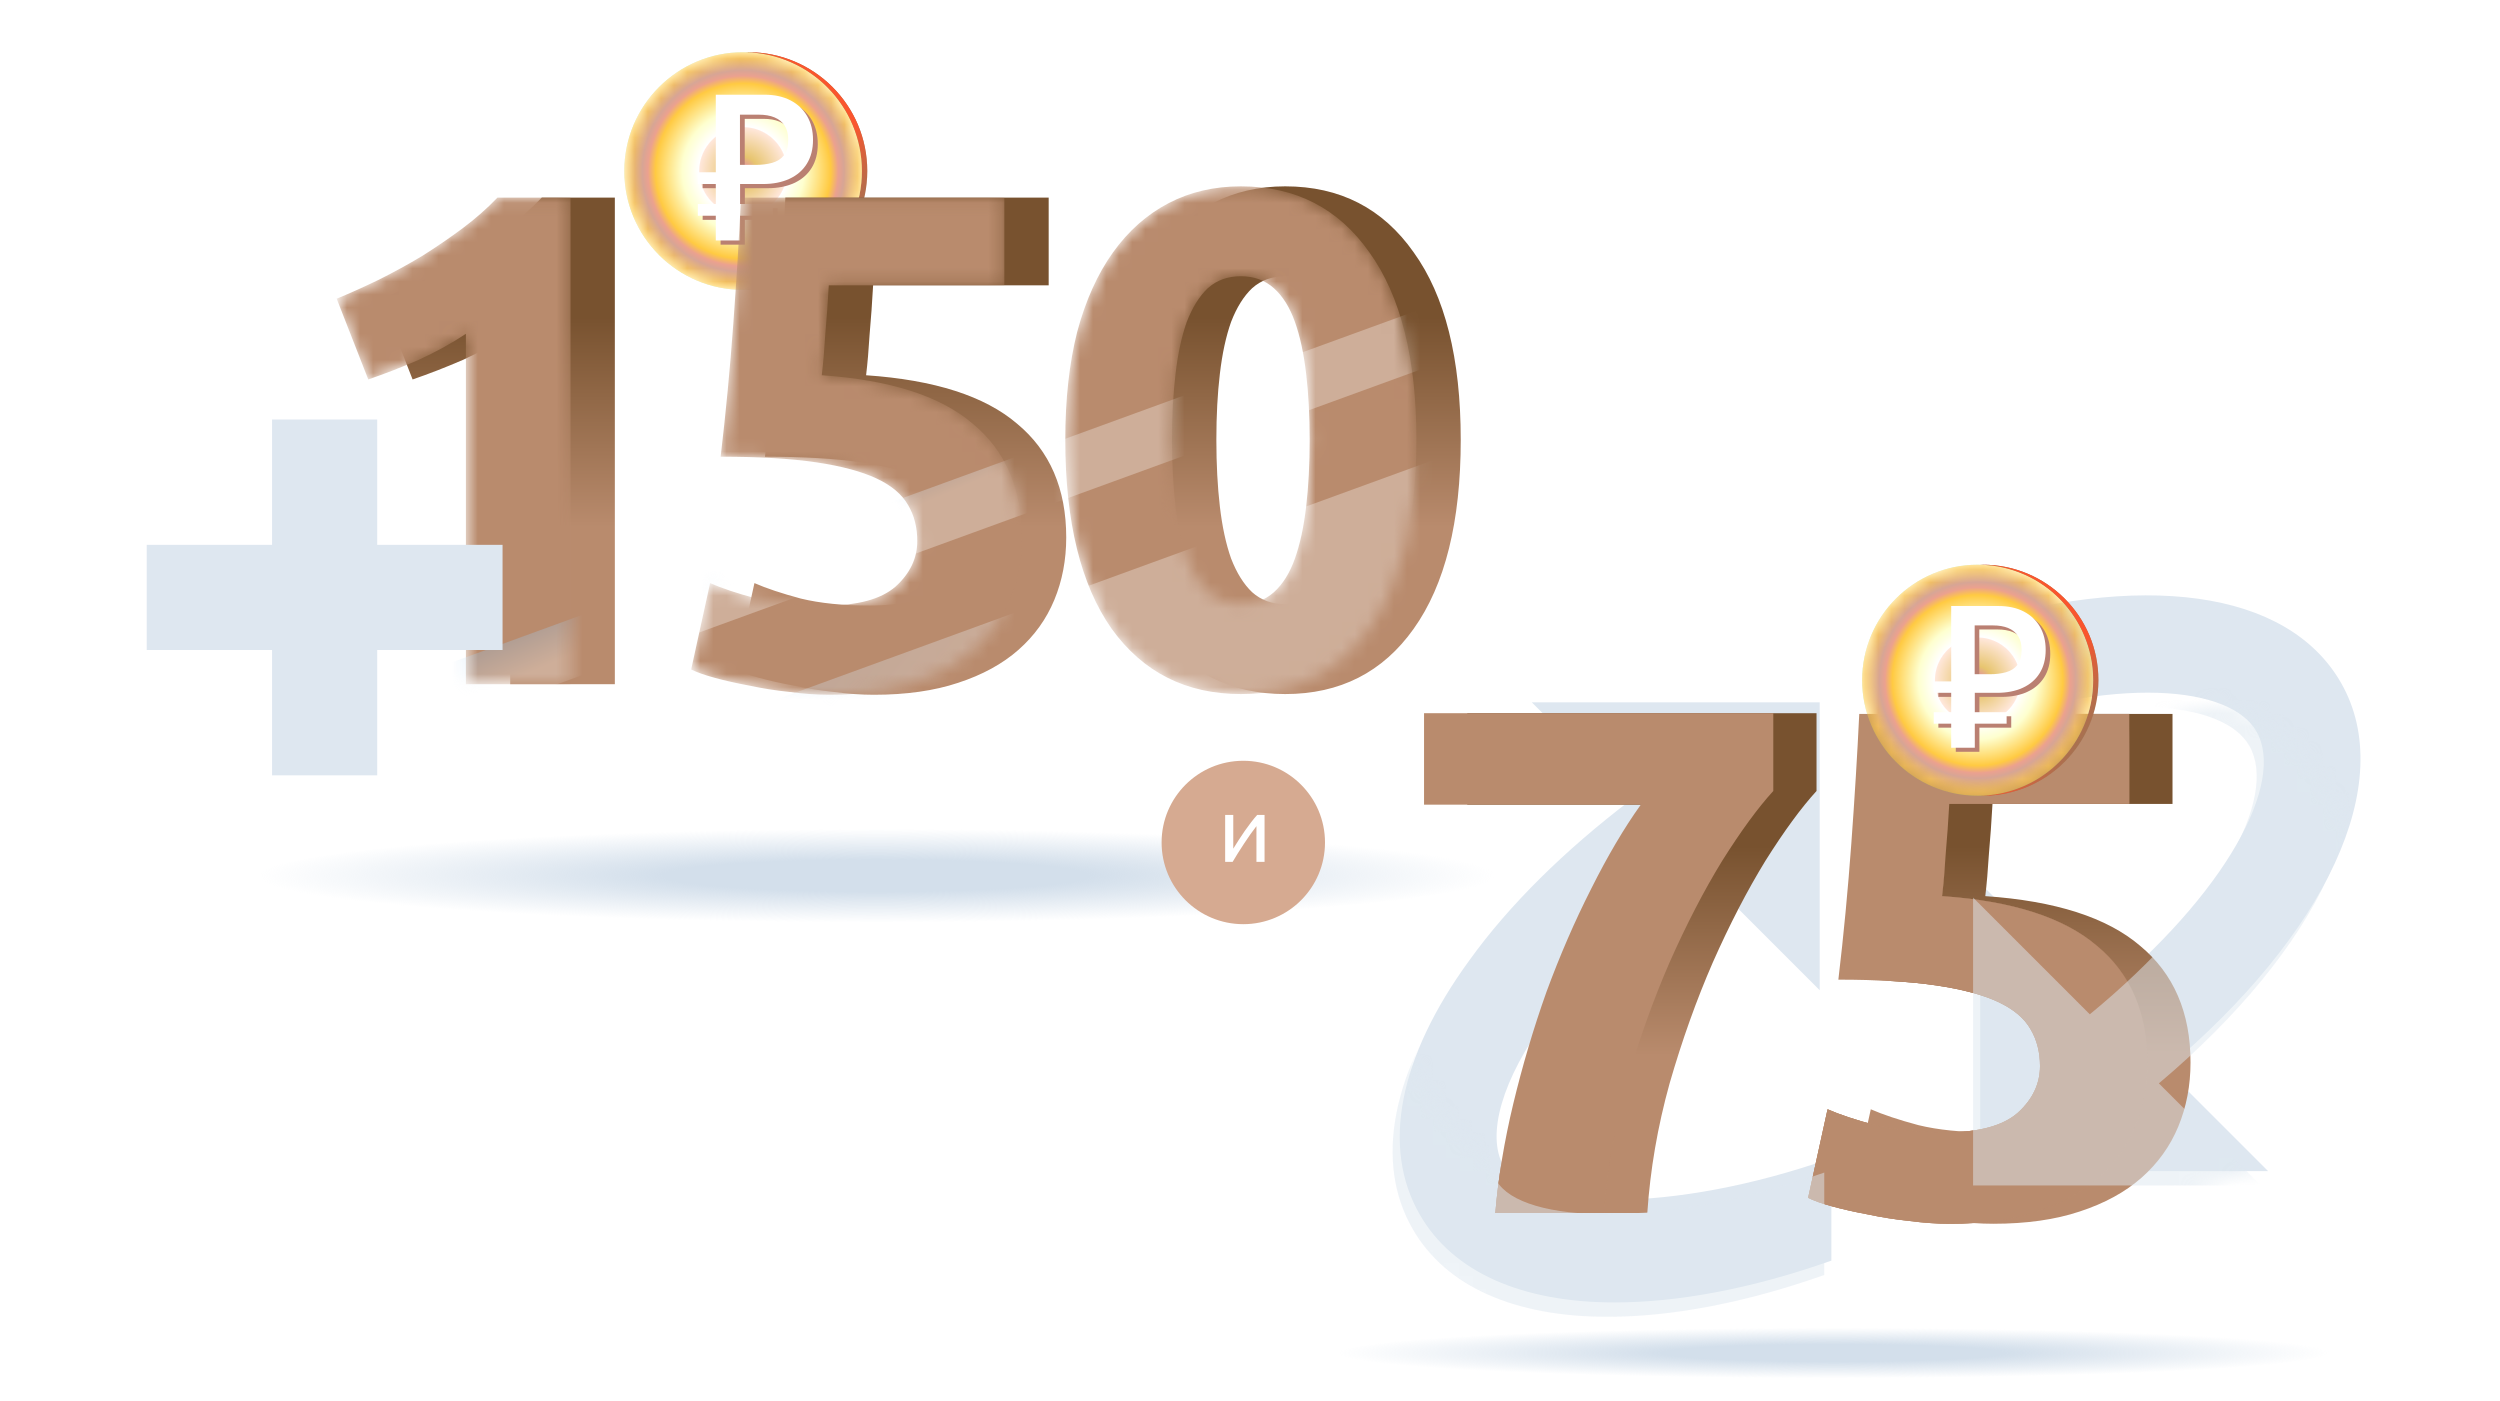 <svg width="191" height="107" viewBox="0 0 191 107" fill="none" xmlns="http://www.w3.org/2000/svg">
<g filter="url(#filter0_f_27407_16550)">
<path d="M114.403 66.747C114.403 66.499 114.079 66.251 113.451 66.015C107.662 64.46 89.261 63.336 67.46 63.336C41.004 63.336 19.547 65.009 19.547 67.061C19.547 67.309 19.871 67.558 20.498 67.793C26.308 69.348 44.688 70.472 66.489 70.472C92.946 70.472 114.403 68.799 114.403 66.747Z" fill="url(#paint0_radial_27407_16550)"/>
</g>
<path d="M56.977 22.142C61.895 22.034 65.849 18.012 65.849 13.068C65.849 8.123 61.895 4.101 56.977 3.993C57.045 3.993 57.114 3.99 57.183 3.99C62.196 3.99 66.26 8.053 66.26 13.068C66.26 18.082 62.196 22.145 57.183 22.145C57.114 22.145 57.045 22.142 56.977 22.142Z" fill="#9F7454"/>
<path d="M56.977 22.142C61.895 22.034 65.849 18.012 65.849 13.068C65.849 8.123 61.895 4.101 56.977 3.993C57.045 3.993 57.114 3.99 57.183 3.99C62.196 3.99 66.26 8.053 66.26 13.068C66.26 18.082 62.196 22.145 57.183 22.145C57.114 22.145 57.045 22.142 56.977 22.142Z" fill="url(#paint1_linear_27407_16550)"/>
<mask id="mask0_27407_16550" style="mask-type:alpha" maskUnits="userSpaceOnUse" x="47" y="3" width="19" height="20">
<circle cx="56.773" cy="13.068" r="9.078" fill="white"/>
</mask>
<g mask="url(#mask0_27407_16550)">
<g filter="url(#filter1_bii_27407_16550)">
<circle cx="56.773" cy="13.068" r="9.078" fill="#5CDB5F" fill-opacity="0.5"/>
<circle cx="56.773" cy="13.068" r="9.078" fill="url(#paint2_angular_27407_16550)"/>
</g>
<path d="M56.905 18.693L55.052 18.693L55.052 14.377L53.682 14.377L53.682 13.479L55.052 13.479L55.052 7.555L58.766 7.555C59.533 7.555 60.193 7.698 60.748 7.983C61.303 8.269 61.729 8.67 62.029 9.187C62.328 9.705 62.479 10.31 62.479 11.007C62.479 11.714 62.323 12.321 62.01 12.827C61.697 13.334 61.252 13.718 60.677 13.982C60.101 14.247 59.426 14.378 58.654 14.378L56.908 14.378L56.908 18.693L56.905 18.693ZM59.41 15.903L59.41 16.8L53.682 16.8L53.682 15.903L59.41 15.903ZM58.097 12.917C58.56 12.917 58.978 12.865 59.355 12.761C59.729 12.657 60.029 12.469 60.252 12.193C60.474 11.919 60.586 11.523 60.586 11.006C60.586 10.564 60.495 10.203 60.313 9.92C60.132 9.638 59.872 9.427 59.538 9.288C59.204 9.148 58.801 9.08 58.334 9.08L56.898 9.08L56.898 12.915L58.097 12.915L58.097 12.917Z" fill="#BA8072"/>
<path d="M56.54 18.374L54.687 18.374L54.687 14.057L53.316 14.057L53.316 13.16L54.687 13.16L54.687 7.236L58.4 7.236C59.168 7.236 59.828 7.379 60.383 7.664C60.938 7.95 61.364 8.351 61.664 8.868C61.963 9.386 62.114 9.991 62.114 10.688C62.114 11.395 61.958 12.002 61.645 12.508C61.332 13.014 60.887 13.399 60.311 13.663C59.736 13.928 59.061 14.059 58.288 14.059L56.543 14.059L56.543 18.374L56.54 18.374ZM59.044 15.584L59.044 16.481L53.316 16.481L53.316 15.584L59.044 15.584ZM57.732 12.598C58.194 12.598 58.613 12.546 58.989 12.442C59.364 12.338 59.664 12.15 59.886 11.874C60.109 11.6 60.221 11.204 60.221 10.687C60.221 10.245 60.13 9.884 59.948 9.601C59.766 9.319 59.507 9.108 59.173 8.969C58.838 8.829 58.436 8.761 57.969 8.761L56.533 8.761L56.533 12.596L57.732 12.596L57.732 12.598Z" fill="white"/>
</g>
<circle cx="94.988" cy="64.365" r="6.242" fill="#D6AA91"/>
<path d="M96.612 62.263V65.845H95.992V63.117C95.854 63.292 95.703 63.496 95.537 63.73C95.372 63.965 95.207 64.208 95.041 64.46C94.876 64.709 94.718 64.954 94.566 65.198C94.415 65.441 94.284 65.657 94.174 65.845H93.602V62.263H94.222V64.839C94.341 64.642 94.477 64.426 94.628 64.192C94.78 63.953 94.936 63.719 95.097 63.489C95.262 63.255 95.425 63.032 95.585 62.821C95.751 62.605 95.905 62.419 96.047 62.263H96.612Z" fill="white"/>
<g filter="url(#filter2_biii_27407_16550)">
<path fill-rule="evenodd" clip-rule="evenodd" d="M148.331 47.459C162.523 43.001 173.67 44.487 177.756 51.62C182.141 59.274 176.568 70.866 164.381 81.121L172.183 88.923H150.188V66.928L159.105 75.845C169.062 67.671 173.521 59.2 171.292 55.336C169.36 51.918 160.814 50.877 148.331 55.336V47.459ZM113.775 88.554C115.707 91.898 126.556 92.246 138.817 87.936V95.762C132.724 97.916 127.076 98.957 122.246 98.957C115.187 98.957 109.911 96.653 107.385 92.269C104.412 87.142 105.75 80.231 111.174 72.8C114.221 68.565 118.456 64.404 123.435 60.614L115.93 53.109H137.925V75.104L128.711 65.89C123.955 69.457 119.943 73.321 117.119 77.185C113.626 81.94 112.437 86.176 113.775 88.554Z" fill="#DEE7F0"/>
</g>
<g filter="url(#filter3_bii_27407_16550)">
<path d="M117.546 92.671C117.766 89.993 118.225 87.206 118.922 84.308C119.619 81.411 120.462 78.568 121.452 75.781C122.479 72.993 123.616 70.371 124.863 67.913C126.11 65.419 127.376 63.274 128.66 61.477H112.1V54.489H138.783V60.431C137.609 61.715 136.307 63.494 134.876 65.768C133.483 68.042 132.144 70.628 130.86 73.525C129.613 76.386 128.513 79.467 127.559 82.768C126.642 86.069 126.074 89.37 125.854 92.671H117.546ZM159.158 81.448C159.158 80.384 158.92 79.449 158.443 78.642C157.966 77.798 157.141 77.101 155.967 76.551C154.794 76.001 153.217 75.579 151.236 75.286C149.255 74.992 146.761 74.846 143.754 74.846C144.157 71.435 144.487 67.969 144.744 64.448C145.001 60.926 145.203 57.626 145.349 54.544H165.98V61.422H152.226C152.153 62.742 152.061 64.026 151.951 65.273C151.878 66.483 151.786 67.547 151.676 68.464C157.031 68.831 160.974 70.096 163.505 72.26C166.072 74.387 167.356 77.358 167.356 81.172C167.356 82.933 167.044 84.565 166.421 86.069C165.797 87.573 164.862 88.875 163.615 89.975C162.368 91.075 160.791 91.937 158.883 92.561C157.013 93.184 154.812 93.496 152.281 93.496C151.291 93.496 150.246 93.423 149.145 93.276C148.082 93.166 147.036 93.001 146.009 92.781C145.019 92.597 144.121 92.396 143.314 92.176C142.507 91.956 141.883 91.736 141.443 91.516L142.929 84.749C143.845 85.152 145.056 85.555 146.56 85.959C148.063 86.326 149.861 86.509 151.951 86.509C154.482 86.509 156.316 86.014 157.453 85.024C158.59 83.997 159.158 82.805 159.158 81.448Z" fill="url(#paint3_linear_27407_16550)"/>
</g>
<g filter="url(#filter4_bii_27407_16550)">
<path d="M114.243 92.671C114.464 89.994 114.922 87.206 115.619 84.309C116.316 81.411 117.159 78.569 118.15 75.781C119.177 72.994 120.314 70.371 121.561 67.914C122.808 65.42 124.073 63.274 125.357 61.477H108.797V54.49H135.48V60.431C134.306 61.715 133.004 63.494 131.574 65.768C130.18 68.042 128.841 70.628 127.557 73.525C126.31 76.386 125.21 79.467 124.256 82.768C123.34 86.069 122.771 89.37 122.551 92.671H114.243ZM155.856 81.448C155.856 80.384 155.617 79.449 155.14 78.642C154.664 77.798 153.838 77.102 152.665 76.551C151.491 76.001 149.914 75.579 147.933 75.286C145.953 74.993 143.459 74.846 140.451 74.846C140.855 71.435 141.185 67.969 141.441 64.448C141.698 60.927 141.9 57.626 142.047 54.545H162.678V61.422H148.924C148.85 62.742 148.759 64.026 148.649 65.273C148.575 66.483 148.483 67.547 148.373 68.464C153.728 68.831 157.671 70.096 160.202 72.26C162.769 74.387 164.053 77.358 164.053 81.173C164.053 82.933 163.741 84.565 163.118 86.069C162.494 87.573 161.559 88.875 160.312 89.975C159.065 91.076 157.488 91.938 155.581 92.561C153.71 93.185 151.509 93.496 148.979 93.496C147.988 93.496 146.943 93.423 145.843 93.276C144.779 93.166 143.734 93.001 142.707 92.781C141.716 92.598 140.818 92.396 140.011 92.176C139.204 91.956 138.581 91.736 138.14 91.516L139.626 84.749C140.543 85.152 141.753 85.556 143.257 85.959C144.761 86.326 146.558 86.509 148.649 86.509C151.179 86.509 153.013 86.014 154.15 85.024C155.287 83.997 155.856 82.805 155.856 81.448Z" fill="#B98B6D"/>
</g>
<mask id="mask1_27407_16550" style="mask-type:alpha" maskUnits="userSpaceOnUse" x="103" y="53" width="77" height="49">
<path d="M106.69 78.295C108.514 83.23 111.137 87.522 115.271 89.56C119.405 91.599 128.897 83.874 128.897 83.874L142.093 78.295L147.564 67.138C153.358 62.239 166.404 52.43 170.609 54.061C175.866 56.099 176.939 58.782 179.192 62.966C180.994 66.313 177.032 75.506 175.029 79.476L176.531 88.166L133.832 101.576L113.341 101.04L103.256 91.599C103.792 85.519 105.23 74.347 106.69 78.295Z" fill="#D9D9D9"/>
</mask>
<g mask="url(#mask1_27407_16550)">
<g filter="url(#filter5_bii_27407_16550)">
<path d="M114.243 92.671C114.464 89.994 114.922 87.206 115.619 84.309C116.316 81.411 117.159 78.569 118.15 75.781C119.177 72.994 120.314 70.371 121.561 67.914C122.808 65.42 124.073 63.274 125.357 61.477H108.797V54.49H135.48V60.431C134.306 61.715 133.004 63.494 131.574 65.768C130.18 68.042 128.841 70.628 127.557 73.525C126.31 76.386 125.21 79.467 124.256 82.768C123.34 86.069 122.771 89.37 122.551 92.671H114.243ZM155.856 81.448C155.856 80.384 155.617 79.449 155.14 78.642C154.664 77.798 153.838 77.102 152.665 76.551C151.491 76.001 149.914 75.579 147.933 75.286C145.953 74.993 143.459 74.846 140.451 74.846C140.855 71.435 141.185 67.969 141.441 64.448C141.698 60.927 141.9 57.626 142.047 54.545H162.678V61.422H148.924C148.85 62.742 148.759 64.026 148.649 65.273C148.575 66.483 148.483 67.547 148.373 68.464C153.728 68.831 157.671 70.096 160.202 72.26C162.769 74.387 164.053 77.358 164.053 81.173C164.053 82.933 163.741 84.565 163.118 86.069C162.494 87.573 161.559 88.875 160.312 89.975C159.065 91.076 157.488 91.938 155.581 92.561C153.71 93.185 151.509 93.496 148.979 93.496C147.988 93.496 146.943 93.423 145.843 93.276C144.779 93.166 143.734 93.001 142.707 92.781C141.716 92.598 140.818 92.396 140.011 92.176C139.204 91.956 138.581 91.736 138.14 91.516L139.626 84.749C140.543 85.152 141.753 85.556 143.257 85.959C144.761 86.326 146.558 86.509 148.649 86.509C151.179 86.509 153.013 86.014 154.15 85.024C155.287 83.997 155.856 82.805 155.856 81.448Z" fill="url(#paint4_linear_27407_16550)"/>
</g>
<g filter="url(#filter6_bii_27407_16550)">
<path d="M114.243 92.671C114.464 89.994 114.922 87.206 115.619 84.309C116.316 81.411 117.159 78.569 118.15 75.781C119.177 72.994 120.314 70.371 121.561 67.914C122.808 65.42 124.073 63.274 125.357 61.477H108.797V54.49H135.48V60.431C134.306 61.715 133.004 63.494 131.574 65.768C130.18 68.042 128.841 70.628 127.557 73.525C126.31 76.386 125.21 79.467 124.256 82.768C123.34 86.069 122.771 89.37 122.551 92.671H114.243ZM155.856 81.448C155.856 80.384 155.617 79.449 155.14 78.642C154.664 77.798 153.838 77.102 152.665 76.551C151.491 76.001 149.914 75.579 147.933 75.286C145.953 74.993 143.459 74.846 140.451 74.846C140.855 71.435 141.185 67.969 141.441 64.448C141.698 60.927 141.9 57.626 142.047 54.545H162.678V61.422H148.924C148.85 62.742 148.759 64.026 148.649 65.273C148.575 66.483 148.483 67.547 148.373 68.464C153.728 68.831 157.671 70.096 160.202 72.26C162.769 74.387 164.053 77.358 164.053 81.173C164.053 82.933 163.741 84.565 163.118 86.069C162.494 87.573 161.559 88.875 160.312 89.975C159.065 91.076 157.488 91.938 155.581 92.561C153.71 93.185 151.509 93.496 148.979 93.496C147.988 93.496 146.943 93.423 145.843 93.276C144.779 93.166 143.734 93.001 142.707 92.781C141.716 92.598 140.818 92.396 140.011 92.176C139.204 91.956 138.581 91.736 138.14 91.516L139.626 84.749C140.543 85.152 141.753 85.556 143.257 85.959C144.761 86.326 146.558 86.509 148.649 86.509C151.179 86.509 153.013 86.014 154.15 85.024C155.287 83.997 155.856 82.805 155.856 81.448Z" fill="#B98B6D"/>
</g>
<g opacity="0.5" filter="url(#filter7_i_27407_16550)">
<path fill-rule="evenodd" clip-rule="evenodd" d="M148.336 47.458C162.529 42.999 173.675 44.486 177.762 51.619C182.146 59.273 176.573 70.865 164.387 81.119L172.189 88.922H150.194V66.927L159.111 75.844C169.068 67.67 173.527 59.199 171.298 55.334C169.366 51.916 160.82 50.876 148.336 55.334V47.458ZM113.781 88.552C115.713 91.896 126.562 92.245 138.823 87.935V95.76C132.729 97.915 127.082 98.956 122.252 98.956C115.193 98.956 109.917 96.652 107.39 92.268C104.418 87.141 105.756 80.23 111.18 72.799C114.227 68.564 118.462 64.402 123.441 60.613L115.936 53.108H137.931V75.103L128.717 65.889C123.961 69.455 119.948 73.319 117.125 77.183C113.632 81.939 112.443 86.175 113.781 88.552Z" fill="#DEE7F0"/>
</g>
</g>
<path d="M151.295 60.789C156.076 60.684 159.92 56.775 159.92 51.968C159.92 47.162 156.076 43.252 151.295 43.147C151.361 43.147 151.429 43.145 151.495 43.145C156.369 43.145 160.319 47.094 160.319 51.968C160.319 56.843 156.369 60.792 151.495 60.792C151.429 60.792 151.361 60.789 151.295 60.789Z" fill="#9F7454"/>
<path d="M151.295 60.789C156.076 60.684 159.92 56.775 159.92 51.968C159.92 47.162 156.076 43.252 151.295 43.147C151.361 43.147 151.429 43.145 151.495 43.145C156.369 43.145 160.319 47.094 160.319 51.968C160.319 56.843 156.369 60.792 151.495 60.792C151.429 60.792 151.361 60.789 151.295 60.789Z" fill="url(#paint5_linear_27407_16550)"/>
<mask id="mask2_27407_16550" style="mask-type:alpha" maskUnits="userSpaceOnUse" x="142" y="43" width="18" height="18">
<circle cx="151.092" cy="51.969" r="8.824" fill="white"/>
</mask>
<g mask="url(#mask2_27407_16550)">
<g filter="url(#filter8_bii_27407_16550)">
<circle cx="151.092" cy="51.969" r="8.824" fill="#5CDB5F" fill-opacity="0.5"/>
<circle cx="151.092" cy="51.969" r="8.824" fill="url(#paint6_angular_27407_16550)"/>
</g>
<path d="M151.223 57.437L149.422 57.437L149.422 53.24L148.09 53.24L148.09 52.368L149.422 52.368L149.422 46.61L153.032 46.61C153.778 46.61 154.419 46.748 154.959 47.026C155.498 47.303 155.913 47.693 156.204 48.196C156.495 48.699 156.641 49.287 156.641 49.965C156.641 50.653 156.49 51.242 156.186 51.734C155.881 52.227 155.449 52.6 154.889 52.857C154.33 53.114 153.674 53.242 152.923 53.242L151.226 53.242L151.226 57.437L151.223 57.437ZM153.658 54.724L153.658 55.596L148.09 55.596L148.09 54.724L153.658 54.724ZM152.382 51.821C152.832 51.821 153.238 51.771 153.604 51.67C153.968 51.569 154.26 51.386 154.476 51.118C154.692 50.851 154.801 50.467 154.801 49.964C154.801 49.535 154.713 49.183 154.536 48.909C154.36 48.634 154.107 48.429 153.782 48.294C153.458 48.158 153.066 48.092 152.612 48.092L151.217 48.092L151.217 51.82L152.382 51.82L152.382 51.821Z" fill="#BA8072"/>
<path d="M150.872 57.127L149.071 57.127L149.071 52.931L147.738 52.931L147.738 52.059L149.071 52.059L149.071 46.3L152.68 46.3C153.426 46.3 154.068 46.439 154.607 46.716C155.146 46.994 155.561 47.383 155.853 47.886C156.143 48.389 156.29 48.977 156.29 49.655C156.29 50.343 156.138 50.933 155.834 51.425C155.53 51.917 155.098 52.29 154.538 52.547C153.978 52.804 153.322 52.932 152.571 52.932L150.875 52.932L150.875 57.127L150.872 57.127ZM153.306 54.414L153.306 55.286L147.738 55.286L147.738 54.414L153.306 54.414ZM152.031 51.511C152.48 51.511 152.887 51.461 153.253 51.36C153.617 51.259 153.909 51.076 154.125 50.808C154.341 50.542 154.449 50.157 154.449 49.654C154.449 49.225 154.361 48.873 154.185 48.599C154.008 48.325 153.756 48.12 153.431 47.984C153.106 47.848 152.715 47.782 152.261 47.782L150.865 47.782L150.865 51.51L152.031 51.51L152.031 51.511Z" fill="white"/>
</g>
<g filter="url(#filter9_f_27407_16550)">
<path d="M178.05 103.284C178.05 103.15 177.79 103.016 177.288 102.889C172.654 102.049 157.927 101.443 140.477 101.443C119.301 101.443 102.127 102.346 102.127 103.453C102.127 103.587 102.386 103.721 102.888 103.848C107.538 104.687 122.25 105.294 139.699 105.294C160.875 105.294 178.05 104.391 178.05 103.284Z" fill="url(#paint7_radial_27407_16550)"/>
</g>
<g filter="url(#filter10_bii_27407_16550)">
<path d="M29.109 22.821C30.146 22.392 31.219 21.909 32.328 21.372C33.472 20.8 34.581 20.192 35.654 19.548C36.727 18.868 37.746 18.171 38.712 17.456C39.714 16.704 40.608 15.918 41.395 15.095H46.974V52.275H38.98V25.503C37.907 26.219 36.709 26.88 35.386 27.488C34.062 28.061 32.775 28.561 31.523 28.991L29.109 22.821ZM73.466 41.33C73.466 40.293 73.234 39.381 72.769 38.594C72.304 37.772 71.499 37.092 70.355 36.555C69.21 36.019 67.672 35.608 65.74 35.321C63.809 35.035 61.377 34.892 58.444 34.892C58.837 31.566 59.159 28.186 59.41 24.752C59.66 21.319 59.857 18.099 60 15.095H80.119V21.801H66.706C66.635 23.089 66.545 24.341 66.438 25.557C66.367 26.737 66.277 27.774 66.17 28.669C71.392 29.026 75.237 30.26 77.705 32.371C80.208 34.445 81.46 37.342 81.46 41.062C81.46 42.779 81.156 44.371 80.548 45.837C79.94 47.303 79.028 48.573 77.812 49.646C76.596 50.719 75.058 51.56 73.198 52.168C71.374 52.776 69.228 53.08 66.76 53.08C65.794 53.08 64.775 53.008 63.702 52.865C62.664 52.758 61.645 52.597 60.644 52.382C59.678 52.204 58.802 52.007 58.015 51.792C57.228 51.578 56.62 51.363 56.191 51.148L57.639 44.549C58.533 44.943 59.714 45.336 61.18 45.73C62.647 46.087 64.399 46.266 66.438 46.266C68.906 46.266 70.694 45.783 71.803 44.818C72.912 43.816 73.466 42.654 73.466 41.33ZM111.6 33.605C111.6 39.864 110.402 44.675 108.006 48.037C105.645 51.363 102.372 53.026 98.188 53.026C94.003 53.026 90.712 51.363 88.316 48.037C85.955 44.675 84.775 39.864 84.775 33.605C84.775 30.493 85.079 27.739 85.687 25.342C86.331 22.946 87.243 20.925 88.423 19.28C89.603 17.634 91.016 16.383 92.662 15.524C94.307 14.666 96.149 14.236 98.188 14.236C102.372 14.236 105.645 15.918 108.006 19.28C110.402 22.606 111.6 27.381 111.6 33.605ZM103.445 33.605C103.445 31.745 103.356 30.064 103.177 28.561C102.998 27.023 102.712 25.7 102.319 24.591C101.925 23.482 101.389 22.624 100.709 22.016C100.03 21.408 99.189 21.104 98.188 21.104C97.186 21.104 96.346 21.408 95.666 22.016C95.022 22.624 94.486 23.482 94.056 24.591C93.663 25.7 93.377 27.023 93.198 28.561C93.019 30.064 92.93 31.745 92.93 33.605C92.93 35.465 93.019 37.163 93.198 38.701C93.377 40.239 93.663 41.563 94.056 42.672C94.486 43.78 95.022 44.639 95.666 45.247C96.346 45.855 97.186 46.159 98.188 46.159C99.189 46.159 100.03 45.855 100.709 45.247C101.389 44.639 101.925 43.78 102.319 42.672C102.712 41.563 102.998 40.239 103.177 38.701C103.356 37.163 103.445 35.465 103.445 33.605Z" fill="url(#paint8_linear_27407_16550)"/>
</g>
<mask id="mask3_27407_16550" style="mask-type:alpha" maskUnits="userSpaceOnUse" x="25" y="14" width="84" height="40">
<path d="M25.722 22.821C26.759 22.392 27.832 21.909 28.941 21.372C30.085 20.8 31.194 20.192 32.267 19.548C33.34 18.868 34.36 18.171 35.325 17.456C36.327 16.704 37.221 15.918 38.008 15.095H43.588V52.275H35.594V25.503C34.521 26.219 33.322 26.88 31.999 27.488C30.676 28.061 29.388 28.561 28.136 28.991L25.722 22.821ZM70.08 41.33C70.08 40.293 69.847 39.381 69.382 38.594C68.917 37.772 68.112 37.092 66.968 36.555C65.823 36.019 64.285 35.608 62.354 35.321C60.422 35.035 57.99 34.892 55.057 34.892C55.451 31.566 55.773 28.186 56.023 24.752C56.273 21.319 56.47 18.099 56.613 15.095H76.732V21.801H63.319C63.248 23.089 63.159 24.341 63.051 25.557C62.98 26.737 62.89 27.774 62.783 28.669C68.005 29.026 71.85 30.26 74.318 32.371C76.822 34.445 78.074 37.342 78.074 41.062C78.074 42.779 77.769 44.371 77.162 45.837C76.553 47.303 75.641 48.573 74.425 49.646C73.209 50.719 71.671 51.56 69.811 52.168C67.987 52.776 65.841 53.08 63.373 53.08C62.407 53.08 61.388 53.008 60.315 52.865C59.278 52.758 58.258 52.597 57.257 52.382C56.291 52.204 55.415 52.007 54.628 51.792C53.841 51.578 53.233 51.363 52.804 51.148L54.252 44.549C55.147 44.943 56.327 45.336 57.794 45.73C59.26 46.087 61.013 46.266 63.051 46.266C65.519 46.266 67.308 45.783 68.416 44.818C69.525 43.816 70.08 42.654 70.08 41.33ZM108.214 33.605C108.214 39.864 107.015 44.675 104.619 48.037C102.258 51.363 98.986 53.026 94.801 53.026C90.616 53.026 87.326 51.363 84.929 48.037C82.569 44.675 81.388 39.864 81.388 33.605C81.388 30.493 81.692 27.739 82.3 25.342C82.944 22.946 83.856 20.925 85.036 19.28C86.217 17.634 87.63 16.383 89.275 15.524C90.92 14.666 92.762 14.236 94.801 14.236C98.986 14.236 102.258 15.918 104.619 19.28C107.015 22.606 108.214 27.381 108.214 33.605ZM100.059 33.605C100.059 31.745 99.969 30.064 99.79 28.561C99.612 27.023 99.326 25.7 98.932 24.591C98.539 23.482 98.002 22.624 97.323 22.016C96.643 21.408 95.802 21.104 94.801 21.104C93.799 21.104 92.959 21.408 92.279 22.016C91.635 22.624 91.099 23.482 90.67 24.591C90.276 25.7 89.99 27.023 89.811 28.561C89.632 30.064 89.543 31.745 89.543 33.605C89.543 35.465 89.632 37.163 89.811 38.701C89.99 40.239 90.276 41.563 90.67 42.672C91.099 43.78 91.635 44.639 92.279 45.247C92.959 45.855 93.799 46.159 94.801 46.159C95.802 46.159 96.643 45.855 97.323 45.247C98.002 44.639 98.539 43.78 98.932 42.672C99.326 41.563 99.612 40.239 99.79 38.701C99.969 37.163 100.059 35.465 100.059 33.605Z" fill="#B98B6D"/>
</mask>
<g mask="url(#mask3_27407_16550)">
<g filter="url(#filter11_bii_27407_16550)">
<path d="M25.722 22.821C26.759 22.392 27.832 21.909 28.941 21.372C30.085 20.8 31.194 20.192 32.267 19.548C33.34 18.868 34.36 18.171 35.325 17.456C36.327 16.704 37.221 15.918 38.008 15.095H43.588V52.275H35.594V25.503C34.521 26.219 33.322 26.88 31.999 27.488C30.676 28.061 29.388 28.561 28.136 28.991L25.722 22.821ZM70.08 41.33C70.08 40.293 69.847 39.381 69.382 38.594C68.917 37.772 68.112 37.092 66.968 36.555C65.823 36.019 64.285 35.608 62.354 35.321C60.422 35.035 57.99 34.892 55.057 34.892C55.451 31.566 55.773 28.186 56.023 24.752C56.273 21.319 56.47 18.099 56.613 15.095H76.732V21.801H63.319C63.248 23.089 63.159 24.341 63.051 25.557C62.98 26.737 62.89 27.774 62.783 28.669C68.005 29.026 71.85 30.26 74.318 32.371C76.822 34.445 78.074 37.342 78.074 41.062C78.074 42.779 77.769 44.371 77.162 45.837C76.553 47.303 75.641 48.573 74.425 49.646C73.209 50.719 71.671 51.56 69.811 52.168C67.987 52.776 65.841 53.08 63.373 53.08C62.407 53.08 61.388 53.008 60.315 52.865C59.278 52.758 58.258 52.597 57.257 52.382C56.291 52.204 55.415 52.007 54.628 51.792C53.841 51.578 53.233 51.363 52.804 51.148L54.252 44.549C55.147 44.943 56.327 45.336 57.794 45.73C59.26 46.087 61.013 46.266 63.051 46.266C65.519 46.266 67.308 45.783 68.416 44.818C69.525 43.816 70.08 42.654 70.08 41.33ZM108.214 33.605C108.214 39.864 107.015 44.675 104.619 48.037C102.258 51.363 98.986 53.026 94.801 53.026C90.616 53.026 87.326 51.363 84.929 48.037C82.569 44.675 81.388 39.864 81.388 33.605C81.388 30.493 81.692 27.739 82.3 25.342C82.944 22.946 83.856 20.925 85.036 19.28C86.217 17.634 87.63 16.383 89.275 15.524C90.92 14.666 92.762 14.236 94.801 14.236C98.986 14.236 102.258 15.918 104.619 19.28C107.015 22.606 108.214 27.381 108.214 33.605ZM100.059 33.605C100.059 31.745 99.969 30.064 99.79 28.561C99.612 27.023 99.326 25.7 98.932 24.591C98.539 23.482 98.002 22.624 97.323 22.016C96.643 21.408 95.802 21.104 94.801 21.104C93.799 21.104 92.959 21.408 92.279 22.016C91.635 22.624 91.099 23.482 90.67 24.591C90.276 25.7 89.99 27.023 89.811 28.561C89.632 30.064 89.543 31.745 89.543 33.605C89.543 35.465 89.632 37.163 89.811 38.701C89.99 40.239 90.276 41.563 90.67 42.672C91.099 43.78 91.635 44.639 92.279 45.247C92.959 45.855 93.799 46.159 94.801 46.159C95.802 46.159 96.643 45.855 97.323 45.247C98.002 44.639 98.539 43.78 98.932 42.672C99.326 41.563 99.612 40.239 99.79 38.701C99.969 37.163 100.059 35.465 100.059 33.605Z" fill="#B98B6D"/>
</g>
<g style="mix-blend-mode:overlay" opacity="0.3">
<rect x="-23.969" y="71.927" width="236.667" height="4.327" transform="rotate(-20.029 -23.969 71.927)" fill="url(#paint9_linear_27407_16550)"/>
</g>
<g style="mix-blend-mode:overlay" opacity="0.3">
<rect x="-26.33" y="84.668" width="236.667" height="48.144" transform="rotate(-20.029 -26.33 84.668)" fill="url(#paint10_linear_27407_16550)"/>
</g>
</g>
<g filter="url(#filter12_iii_27407_16550)">
<path fill-rule="evenodd" clip-rule="evenodd" d="M27.689 30.174H19.656V39.75H10.08V47.784H19.656V57.36H27.689V47.784H37.266V39.75H27.689V30.174Z" fill="#DEE7F0"/>
</g>
<defs>
<filter id="filter0_f_27407_16550" x="17.853" y="61.642" width="98.244" height="10.524" filterUnits="userSpaceOnUse" color-interpolation-filters="sRGB">
<feFlood flood-opacity="0" result="BackgroundImageFix"/>
<feBlend mode="normal" in="SourceGraphic" in2="BackgroundImageFix" result="shape"/>
<feGaussianBlur stdDeviation="0.847" result="effect1_foregroundBlur_27407_16550"/>
</filter>
<filter id="filter1_bii_27407_16550" x="45.495" y="1.79" width="22.558" height="22.557" filterUnits="userSpaceOnUse" color-interpolation-filters="sRGB">
<feFlood flood-opacity="0" result="BackgroundImageFix"/>
<feGaussianBlur in="BackgroundImageFix" stdDeviation="1.1"/>
<feComposite in2="SourceAlpha" operator="in" result="effect1_backgroundBlur_27407_16550"/>
<feBlend mode="normal" in="SourceGraphic" in2="effect1_backgroundBlur_27407_16550" result="shape"/>
<feColorMatrix in="SourceAlpha" type="matrix" values="0 0 0 0 0 0 0 0 0 0 0 0 0 0 0 0 0 0 127 0" result="hardAlpha"/>
<feOffset dx="-0.55" dy="-0.55"/>
<feGaussianBlur stdDeviation="0.275"/>
<feComposite in2="hardAlpha" operator="arithmetic" k2="-1" k3="1"/>
<feColorMatrix type="matrix" values="0 0 0 0 0.98 0 0 0 0 0.333 0 0 0 0 0.176 0 0 0 1 0"/>
<feBlend mode="normal" in2="shape" result="effect2_innerShadow_27407_16550"/>
<feColorMatrix in="SourceAlpha" type="matrix" values="0 0 0 0 0 0 0 0 0 0 0 0 0 0 0 0 0 0 127 0" result="hardAlpha"/>
<feOffset dx="0.55" dy="0.55"/>
<feGaussianBlur stdDeviation="0.275"/>
<feComposite in2="hardAlpha" operator="arithmetic" k2="-1" k3="1"/>
<feColorMatrix type="matrix" values="0 0 0 0 0.994 0 0 0 0 1 0 0 0 0 0.958 0 0 0 1 0"/>
<feBlend mode="normal" in2="effect2_innerShadow_27407_16550" result="effect3_innerShadow_27407_16550"/>
</filter>
<filter id="filter2_biii_27407_16550" x="103.637" y="42.735" width="77.806" height="58.423" filterUnits="userSpaceOnUse" color-interpolation-filters="sRGB">
<feFlood flood-opacity="0" result="BackgroundImageFix"/>
<feGaussianBlur in="BackgroundImageFix" stdDeviation="1.1"/>
<feComposite in2="SourceAlpha" operator="in" result="effect1_backgroundBlur_27407_16550"/>
<feBlend mode="normal" in="SourceGraphic" in2="effect1_backgroundBlur_27407_16550" result="shape"/>
<feColorMatrix in="SourceAlpha" type="matrix" values="0 0 0 0 0 0 0 0 0 0 0 0 0 0 0 0 0 0 127 0" result="hardAlpha"/>
<feOffset dx="-0.55" dy="-0.55"/>
<feGaussianBlur stdDeviation="0.275"/>
<feComposite in2="hardAlpha" operator="arithmetic" k2="-1" k3="1"/>
<feColorMatrix type="matrix" values="0 0 0 0 0.581 0 0 0 0 0.831 0 0 0 0 0.988 0 0 0 1 0"/>
<feBlend mode="normal" in2="shape" result="effect2_innerShadow_27407_16550"/>
<feColorMatrix in="SourceAlpha" type="matrix" values="0 0 0 0 0 0 0 0 0 0 0 0 0 0 0 0 0 0 127 0" result="hardAlpha"/>
<feOffset dx="0.55" dy="0.55"/>
<feGaussianBlur stdDeviation="0.275"/>
<feComposite in2="hardAlpha" operator="arithmetic" k2="-1" k3="1"/>
<feColorMatrix type="matrix" values="0 0 0 0 0.994 0 0 0 0 1 0 0 0 0 0.958 0 0 0 1 0"/>
<feBlend mode="normal" in2="effect2_innerShadow_27407_16550" result="effect3_innerShadow_27407_16550"/>
<feColorMatrix in="SourceAlpha" type="matrix" values="0 0 0 0 0 0 0 0 0 0 0 0 0 0 0 0 0 0 127 0" result="hardAlpha"/>
<feOffset dx="1.1" dy="0.55"/>
<feGaussianBlur stdDeviation="0.138"/>
<feComposite in2="hardAlpha" operator="arithmetic" k2="-1" k3="1"/>
<feColorMatrix type="matrix" values="0 0 0 0 0.537 0 0 0 0 0.678 0 0 0 0 0.765 0 0 0 1 0"/>
<feBlend mode="normal" in2="effect3_innerShadow_27407_16550" result="effect4_innerShadow_27407_16550"/>
</filter>
<filter id="filter3_bii_27407_16550" x="109.899" y="52.289" width="59.657" height="43.408" filterUnits="userSpaceOnUse" color-interpolation-filters="sRGB">
<feFlood flood-opacity="0" result="BackgroundImageFix"/>
<feGaussianBlur in="BackgroundImageFix" stdDeviation="1.1"/>
<feComposite in2="SourceAlpha" operator="in" result="effect1_backgroundBlur_27407_16550"/>
<feBlend mode="normal" in="SourceGraphic" in2="effect1_backgroundBlur_27407_16550" result="shape"/>
<feColorMatrix in="SourceAlpha" type="matrix" values="0 0 0 0 0 0 0 0 0 0 0 0 0 0 0 0 0 0 127 0" result="hardAlpha"/>
<feOffset dx="-0.275" dy="-0.275"/>
<feGaussianBlur stdDeviation="0.138"/>
<feComposite in2="hardAlpha" operator="arithmetic" k2="-1" k3="1"/>
<feColorMatrix type="matrix" values="0 0 0 0 0.988 0 0 0 0 0.728 0 0 0 0 0.581 0 0 0 1 0"/>
<feBlend mode="normal" in2="shape" result="effect2_innerShadow_27407_16550"/>
<feColorMatrix in="SourceAlpha" type="matrix" values="0 0 0 0 0 0 0 0 0 0 0 0 0 0 0 0 0 0 127 0" result="hardAlpha"/>
<feOffset dx="0.275" dy="0.275"/>
<feGaussianBlur stdDeviation="0.138"/>
<feComposite in2="hardAlpha" operator="arithmetic" k2="-1" k3="1"/>
<feColorMatrix type="matrix" values="0 0 0 0 0.994 0 0 0 0 1 0 0 0 0 0.958 0 0 0 1 0"/>
<feBlend mode="normal" in2="effect2_innerShadow_27407_16550" result="effect3_innerShadow_27407_16550"/>
</filter>
<filter id="filter4_bii_27407_16550" x="106.596" y="52.289" width="59.657" height="43.408" filterUnits="userSpaceOnUse" color-interpolation-filters="sRGB">
<feFlood flood-opacity="0" result="BackgroundImageFix"/>
<feGaussianBlur in="BackgroundImageFix" stdDeviation="1.1"/>
<feComposite in2="SourceAlpha" operator="in" result="effect1_backgroundBlur_27407_16550"/>
<feBlend mode="normal" in="SourceGraphic" in2="effect1_backgroundBlur_27407_16550" result="shape"/>
<feColorMatrix in="SourceAlpha" type="matrix" values="0 0 0 0 0 0 0 0 0 0 0 0 0 0 0 0 0 0 127 0" result="hardAlpha"/>
<feOffset dx="-0.275" dy="-0.275"/>
<feGaussianBlur stdDeviation="0.138"/>
<feComposite in2="hardAlpha" operator="arithmetic" k2="-1" k3="1"/>
<feColorMatrix type="matrix" values="0 0 0 0 0.988 0 0 0 0 0.728 0 0 0 0 0.581 0 0 0 1 0"/>
<feBlend mode="normal" in2="shape" result="effect2_innerShadow_27407_16550"/>
<feColorMatrix in="SourceAlpha" type="matrix" values="0 0 0 0 0 0 0 0 0 0 0 0 0 0 0 0 0 0 127 0" result="hardAlpha"/>
<feOffset dx="0.275" dy="0.275"/>
<feGaussianBlur stdDeviation="0.138"/>
<feComposite in2="hardAlpha" operator="arithmetic" k2="-1" k3="1"/>
<feColorMatrix type="matrix" values="0 0 0 0 0.994 0 0 0 0 1 0 0 0 0 0.958 0 0 0 1 0"/>
<feBlend mode="normal" in2="effect2_innerShadow_27407_16550" result="effect3_innerShadow_27407_16550"/>
</filter>
<filter id="filter5_bii_27407_16550" x="106.596" y="52.289" width="59.657" height="43.408" filterUnits="userSpaceOnUse" color-interpolation-filters="sRGB">
<feFlood flood-opacity="0" result="BackgroundImageFix"/>
<feGaussianBlur in="BackgroundImageFix" stdDeviation="1.1"/>
<feComposite in2="SourceAlpha" operator="in" result="effect1_backgroundBlur_27407_16550"/>
<feBlend mode="normal" in="SourceGraphic" in2="effect1_backgroundBlur_27407_16550" result="shape"/>
<feColorMatrix in="SourceAlpha" type="matrix" values="0 0 0 0 0 0 0 0 0 0 0 0 0 0 0 0 0 0 127 0" result="hardAlpha"/>
<feOffset dx="-0.275" dy="-0.275"/>
<feGaussianBlur stdDeviation="0.138"/>
<feComposite in2="hardAlpha" operator="arithmetic" k2="-1" k3="1"/>
<feColorMatrix type="matrix" values="0 0 0 0 0.988 0 0 0 0 0.728 0 0 0 0 0.581 0 0 0 1 0"/>
<feBlend mode="normal" in2="shape" result="effect2_innerShadow_27407_16550"/>
<feColorMatrix in="SourceAlpha" type="matrix" values="0 0 0 0 0 0 0 0 0 0 0 0 0 0 0 0 0 0 127 0" result="hardAlpha"/>
<feOffset dx="0.275" dy="0.275"/>
<feGaussianBlur stdDeviation="0.138"/>
<feComposite in2="hardAlpha" operator="arithmetic" k2="-1" k3="1"/>
<feColorMatrix type="matrix" values="0 0 0 0 0.994 0 0 0 0 1 0 0 0 0 0.958 0 0 0 1 0"/>
<feBlend mode="normal" in2="effect2_innerShadow_27407_16550" result="effect3_innerShadow_27407_16550"/>
</filter>
<filter id="filter6_bii_27407_16550" x="106.596" y="52.289" width="59.657" height="43.408" filterUnits="userSpaceOnUse" color-interpolation-filters="sRGB">
<feFlood flood-opacity="0" result="BackgroundImageFix"/>
<feGaussianBlur in="BackgroundImageFix" stdDeviation="1.1"/>
<feComposite in2="SourceAlpha" operator="in" result="effect1_backgroundBlur_27407_16550"/>
<feBlend mode="normal" in="SourceGraphic" in2="effect1_backgroundBlur_27407_16550" result="shape"/>
<feColorMatrix in="SourceAlpha" type="matrix" values="0 0 0 0 0 0 0 0 0 0 0 0 0 0 0 0 0 0 127 0" result="hardAlpha"/>
<feOffset dx="-0.275" dy="-0.275"/>
<feGaussianBlur stdDeviation="0.138"/>
<feComposite in2="hardAlpha" operator="arithmetic" k2="-1" k3="1"/>
<feColorMatrix type="matrix" values="0 0 0 0 0.988 0 0 0 0 0.728 0 0 0 0 0.581 0 0 0 1 0"/>
<feBlend mode="normal" in2="shape" result="effect2_innerShadow_27407_16550"/>
<feColorMatrix in="SourceAlpha" type="matrix" values="0 0 0 0 0 0 0 0 0 0 0 0 0 0 0 0 0 0 127 0" result="hardAlpha"/>
<feOffset dx="0.275" dy="0.275"/>
<feGaussianBlur stdDeviation="0.138"/>
<feComposite in2="hardAlpha" operator="arithmetic" k2="-1" k3="1"/>
<feColorMatrix type="matrix" values="0 0 0 0 0.994 0 0 0 0 1 0 0 0 0 0.958 0 0 0 1 0"/>
<feBlend mode="normal" in2="effect2_innerShadow_27407_16550" result="effect3_innerShadow_27407_16550"/>
</filter>
<filter id="filter7_i_27407_16550" x="105.844" y="44.934" width="73.679" height="54.297" filterUnits="userSpaceOnUse" color-interpolation-filters="sRGB">
<feFlood flood-opacity="0" result="BackgroundImageFix"/>
<feBlend mode="normal" in="SourceGraphic" in2="BackgroundImageFix" result="shape"/>
<feColorMatrix in="SourceAlpha" type="matrix" values="0 0 0 0 0 0 0 0 0 0 0 0 0 0 0 0 0 0 127 0" result="hardAlpha"/>
<feOffset dx="0.55" dy="1.65"/>
<feGaussianBlur stdDeviation="0.138"/>
<feComposite in2="hardAlpha" operator="arithmetic" k2="-1" k3="1"/>
<feColorMatrix type="matrix" values="0 0 0 0 1 0 0 0 0 1 0 0 0 0 1 0 0 0 1 0"/>
<feBlend mode="normal" in2="shape" result="effect1_innerShadow_27407_16550"/>
</filter>
<filter id="filter8_bii_27407_16550" x="140.067" y="40.944" width="22.05" height="22.049" filterUnits="userSpaceOnUse" color-interpolation-filters="sRGB">
<feFlood flood-opacity="0" result="BackgroundImageFix"/>
<feGaussianBlur in="BackgroundImageFix" stdDeviation="1.1"/>
<feComposite in2="SourceAlpha" operator="in" result="effect1_backgroundBlur_27407_16550"/>
<feBlend mode="normal" in="SourceGraphic" in2="effect1_backgroundBlur_27407_16550" result="shape"/>
<feColorMatrix in="SourceAlpha" type="matrix" values="0 0 0 0 0 0 0 0 0 0 0 0 0 0 0 0 0 0 127 0" result="hardAlpha"/>
<feOffset dx="-0.55" dy="-0.55"/>
<feGaussianBlur stdDeviation="0.275"/>
<feComposite in2="hardAlpha" operator="arithmetic" k2="-1" k3="1"/>
<feColorMatrix type="matrix" values="0 0 0 0 0.98 0 0 0 0 0.333 0 0 0 0 0.176 0 0 0 1 0"/>
<feBlend mode="normal" in2="shape" result="effect2_innerShadow_27407_16550"/>
<feColorMatrix in="SourceAlpha" type="matrix" values="0 0 0 0 0 0 0 0 0 0 0 0 0 0 0 0 0 0 127 0" result="hardAlpha"/>
<feOffset dx="0.55" dy="0.55"/>
<feGaussianBlur stdDeviation="0.275"/>
<feComposite in2="hardAlpha" operator="arithmetic" k2="-1" k3="1"/>
<feColorMatrix type="matrix" values="0 0 0 0 0.994 0 0 0 0 1 0 0 0 0 0.958 0 0 0 1 0"/>
<feBlend mode="normal" in2="effect2_innerShadow_27407_16550" result="effect3_innerShadow_27407_16550"/>
</filter>
<filter id="filter9_f_27407_16550" x="100.476" y="99.792" width="79.223" height="7.152" filterUnits="userSpaceOnUse" color-interpolation-filters="sRGB">
<feFlood flood-opacity="0" result="BackgroundImageFix"/>
<feBlend mode="normal" in="SourceGraphic" in2="BackgroundImageFix" result="shape"/>
<feGaussianBlur stdDeviation="0.825" result="effect1_foregroundBlur_27407_16550"/>
</filter>
<filter id="filter10_bii_27407_16550" x="26.85" y="11.978" width="87.008" height="43.361" filterUnits="userSpaceOnUse" color-interpolation-filters="sRGB">
<feFlood flood-opacity="0" result="BackgroundImageFix"/>
<feGaussianBlur in="BackgroundImageFix" stdDeviation="1.129"/>
<feComposite in2="SourceAlpha" operator="in" result="effect1_backgroundBlur_27407_16550"/>
<feBlend mode="normal" in="SourceGraphic" in2="effect1_backgroundBlur_27407_16550" result="shape"/>
<feColorMatrix in="SourceAlpha" type="matrix" values="0 0 0 0 0 0 0 0 0 0 0 0 0 0 0 0 0 0 127 0" result="hardAlpha"/>
<feOffset dx="-0.282" dy="-0.282"/>
<feGaussianBlur stdDeviation="0.141"/>
<feComposite in2="hardAlpha" operator="arithmetic" k2="-1" k3="1"/>
<feColorMatrix type="matrix" values="0 0 0 0 0.988 0 0 0 0 0.728 0 0 0 0 0.581 0 0 0 1 0"/>
<feBlend mode="normal" in2="shape" result="effect2_innerShadow_27407_16550"/>
<feColorMatrix in="SourceAlpha" type="matrix" values="0 0 0 0 0 0 0 0 0 0 0 0 0 0 0 0 0 0 127 0" result="hardAlpha"/>
<feOffset dx="0.282" dy="0.282"/>
<feGaussianBlur stdDeviation="0.141"/>
<feComposite in2="hardAlpha" operator="arithmetic" k2="-1" k3="1"/>
<feColorMatrix type="matrix" values="0 0 0 0 0.994 0 0 0 0 1 0 0 0 0 0.958 0 0 0 1 0"/>
<feBlend mode="normal" in2="effect2_innerShadow_27407_16550" result="effect3_innerShadow_27407_16550"/>
</filter>
<filter id="filter11_bii_27407_16550" x="23.464" y="11.978" width="87.008" height="43.361" filterUnits="userSpaceOnUse" color-interpolation-filters="sRGB">
<feFlood flood-opacity="0" result="BackgroundImageFix"/>
<feGaussianBlur in="BackgroundImageFix" stdDeviation="1.129"/>
<feComposite in2="SourceAlpha" operator="in" result="effect1_backgroundBlur_27407_16550"/>
<feBlend mode="normal" in="SourceGraphic" in2="effect1_backgroundBlur_27407_16550" result="shape"/>
<feColorMatrix in="SourceAlpha" type="matrix" values="0 0 0 0 0 0 0 0 0 0 0 0 0 0 0 0 0 0 127 0" result="hardAlpha"/>
<feOffset dx="-0.282" dy="-0.282"/>
<feGaussianBlur stdDeviation="0.141"/>
<feComposite in2="hardAlpha" operator="arithmetic" k2="-1" k3="1"/>
<feColorMatrix type="matrix" values="0 0 0 0 0.988 0 0 0 0 0.728 0 0 0 0 0.581 0 0 0 1 0"/>
<feBlend mode="normal" in2="shape" result="effect2_innerShadow_27407_16550"/>
<feColorMatrix in="SourceAlpha" type="matrix" values="0 0 0 0 0 0 0 0 0 0 0 0 0 0 0 0 0 0 127 0" result="hardAlpha"/>
<feOffset dx="0.282" dy="0.282"/>
<feGaussianBlur stdDeviation="0.141"/>
<feComposite in2="hardAlpha" operator="arithmetic" k2="-1" k3="1"/>
<feColorMatrix type="matrix" values="0 0 0 0 0.994 0 0 0 0 1 0 0 0 0 0.958 0 0 0 1 0"/>
<feBlend mode="normal" in2="effect2_innerShadow_27407_16550" result="effect3_innerShadow_27407_16550"/>
</filter>
<filter id="filter12_iii_27407_16550" x="9.505" y="29.598" width="28.699" height="28.699" filterUnits="userSpaceOnUse" color-interpolation-filters="sRGB">
<feFlood flood-opacity="0" result="BackgroundImageFix"/>
<feBlend mode="normal" in="SourceGraphic" in2="BackgroundImageFix" result="shape"/>
<feColorMatrix in="SourceAlpha" type="matrix" values="0 0 0 0 0 0 0 0 0 0 0 0 0 0 0 0 0 0 127 0" result="hardAlpha"/>
<feOffset dx="1.129" dy="1.876"/>
<feGaussianBlur stdDeviation="0.469"/>
<feComposite in2="hardAlpha" operator="arithmetic" k2="-1" k3="1"/>
<feColorMatrix type="matrix" values="0 0 0 0 0.225 0 0 0 0 0.487 0 0 0 0 0.6 0 0 0 0.39 0"/>
<feBlend mode="normal" in2="shape" result="effect1_innerShadow_27407_16550"/>
<feColorMatrix in="SourceAlpha" type="matrix" values="0 0 0 0 0 0 0 0 0 0 0 0 0 0 0 0 0 0 127 0" result="hardAlpha"/>
<feOffset dx="-0.575" dy="-0.575"/>
<feGaussianBlur stdDeviation="0.288"/>
<feComposite in2="hardAlpha" operator="arithmetic" k2="-1" k3="1"/>
<feColorMatrix type="matrix" values="0 0 0 0 0.584 0 0 0 0 0.831 0 0 0 0 0.988 0 0 0 1 0"/>
<feBlend mode="normal" in2="effect1_innerShadow_27407_16550" result="effect2_innerShadow_27407_16550"/>
<feColorMatrix in="SourceAlpha" type="matrix" values="0 0 0 0 0 0 0 0 0 0 0 0 0 0 0 0 0 0 127 0" result="hardAlpha"/>
<feOffset dx="0.575" dy="0.575"/>
<feGaussianBlur stdDeviation="0.288"/>
<feComposite in2="hardAlpha" operator="arithmetic" k2="-1" k3="1"/>
<feColorMatrix type="matrix" values="0 0 0 0 1 0 0 0 0 1 0 0 0 0 1 0 0 0 1 0"/>
<feBlend mode="normal" in2="effect2_innerShadow_27407_16550" result="effect3_innerShadow_27407_16550"/>
</filter>
<radialGradient id="paint0_radial_27407_16550" cx="0" cy="0" r="1" gradientUnits="userSpaceOnUse" gradientTransform="translate(66.975 66.904) rotate(90) scale(3.568 47.428)">
<stop offset="0.344" stop-color="#D3DFEB"/>
<stop offset="1" stop-color="#D3DFEB" stop-opacity="0"/>
</radialGradient>
<linearGradient id="paint1_linear_27407_16550" x1="62.447" y1="14.287" x2="66.067" y2="16.508" gradientUnits="userSpaceOnUse">
<stop stop-color="#FA552D"/>
<stop offset="1" stop-color="#FA552D" stop-opacity="0"/>
</linearGradient>
<radialGradient id="paint2_angular_27407_16550" cx="0" cy="0" r="1" gradientUnits="userSpaceOnUse" gradientTransform="translate(56.773 13.068) rotate(90) scale(9.078)">
<stop offset="0.003" stop-color="#E7BCAF"/>
<stop offset="0.057" stop-color="#E3A090"/>
<stop offset="0.121" stop-color="#E7C56F"/>
<stop offset="0.365" stop-color="#FFE7DA"/>
<stop offset="0.374" stop-color="white"/>
<stop offset="0.513" stop-color="#FEFFCF"/>
<stop offset="0.738" stop-color="#FFCA42"/>
<stop offset="0.802" stop-color="#EBA18F"/>
<stop offset="0.849" stop-color="#D7A595"/>
<stop offset="0.996" stop-color="#FFCA42"/>
</radialGradient>
<linearGradient id="paint3_linear_27407_16550" x1="140.178" y1="64.671" x2="140.178" y2="80.671" gradientUnits="userSpaceOnUse">
<stop stop-color="#78522F"/>
<stop offset="1" stop-color="#B98B6D"/>
</linearGradient>
<linearGradient id="paint4_linear_27407_16550" x1="136.875" y1="64.671" x2="136.875" y2="80.671" gradientUnits="userSpaceOnUse">
<stop stop-color="#78522F"/>
<stop offset="1" stop-color="#B98B6D"/>
</linearGradient>
<linearGradient id="paint5_linear_27407_16550" x1="156.612" y1="53.153" x2="160.131" y2="55.313" gradientUnits="userSpaceOnUse">
<stop stop-color="#FA552D"/>
<stop offset="1" stop-color="#FA552D" stop-opacity="0"/>
</linearGradient>
<radialGradient id="paint6_angular_27407_16550" cx="0" cy="0" r="1" gradientUnits="userSpaceOnUse" gradientTransform="translate(151.092 51.969) rotate(90) scale(8.824)">
<stop offset="0.003" stop-color="#E7BCAF"/>
<stop offset="0.057" stop-color="#E3A090"/>
<stop offset="0.121" stop-color="#E7C56F"/>
<stop offset="0.365" stop-color="#FFE7DA"/>
<stop offset="0.374" stop-color="white"/>
<stop offset="0.513" stop-color="#FEFFCF"/>
<stop offset="0.738" stop-color="#FFCA42"/>
<stop offset="0.802" stop-color="#EBA18F"/>
<stop offset="0.849" stop-color="#D7A595"/>
<stop offset="0.996" stop-color="#FFCA42"/>
</radialGradient>
<radialGradient id="paint7_radial_27407_16550" cx="0" cy="0" r="1" gradientUnits="userSpaceOnUse" gradientTransform="translate(140.088 103.368) rotate(90) scale(1.926 37.961)">
<stop offset="0.344" stop-color="#D3DFEB"/>
<stop offset="1" stop-color="#D3DFEB" stop-opacity="0"/>
</radialGradient>
<linearGradient id="paint8_linear_27407_16550" x1="69.398" y1="24.275" x2="69.398" y2="40.275" gradientUnits="userSpaceOnUse">
<stop stop-color="#78522F"/>
<stop offset="1" stop-color="#B98B6D"/>
</linearGradient>
<linearGradient id="paint9_linear_27407_16550" x1="36.086" y1="75.122" x2="35.846" y2="70.835" gradientUnits="userSpaceOnUse">
<stop stop-color="white"/>
<stop offset="1" stop-color="#6DAEE3"/>
</linearGradient>
<linearGradient id="paint10_linear_27407_16550" x1="33.725" y1="120.223" x2="12.228" y2="85.806" gradientUnits="userSpaceOnUse">
<stop stop-color="white"/>
<stop offset="1" stop-color="#6DAEE3"/>
</linearGradient>
</defs>
</svg>
